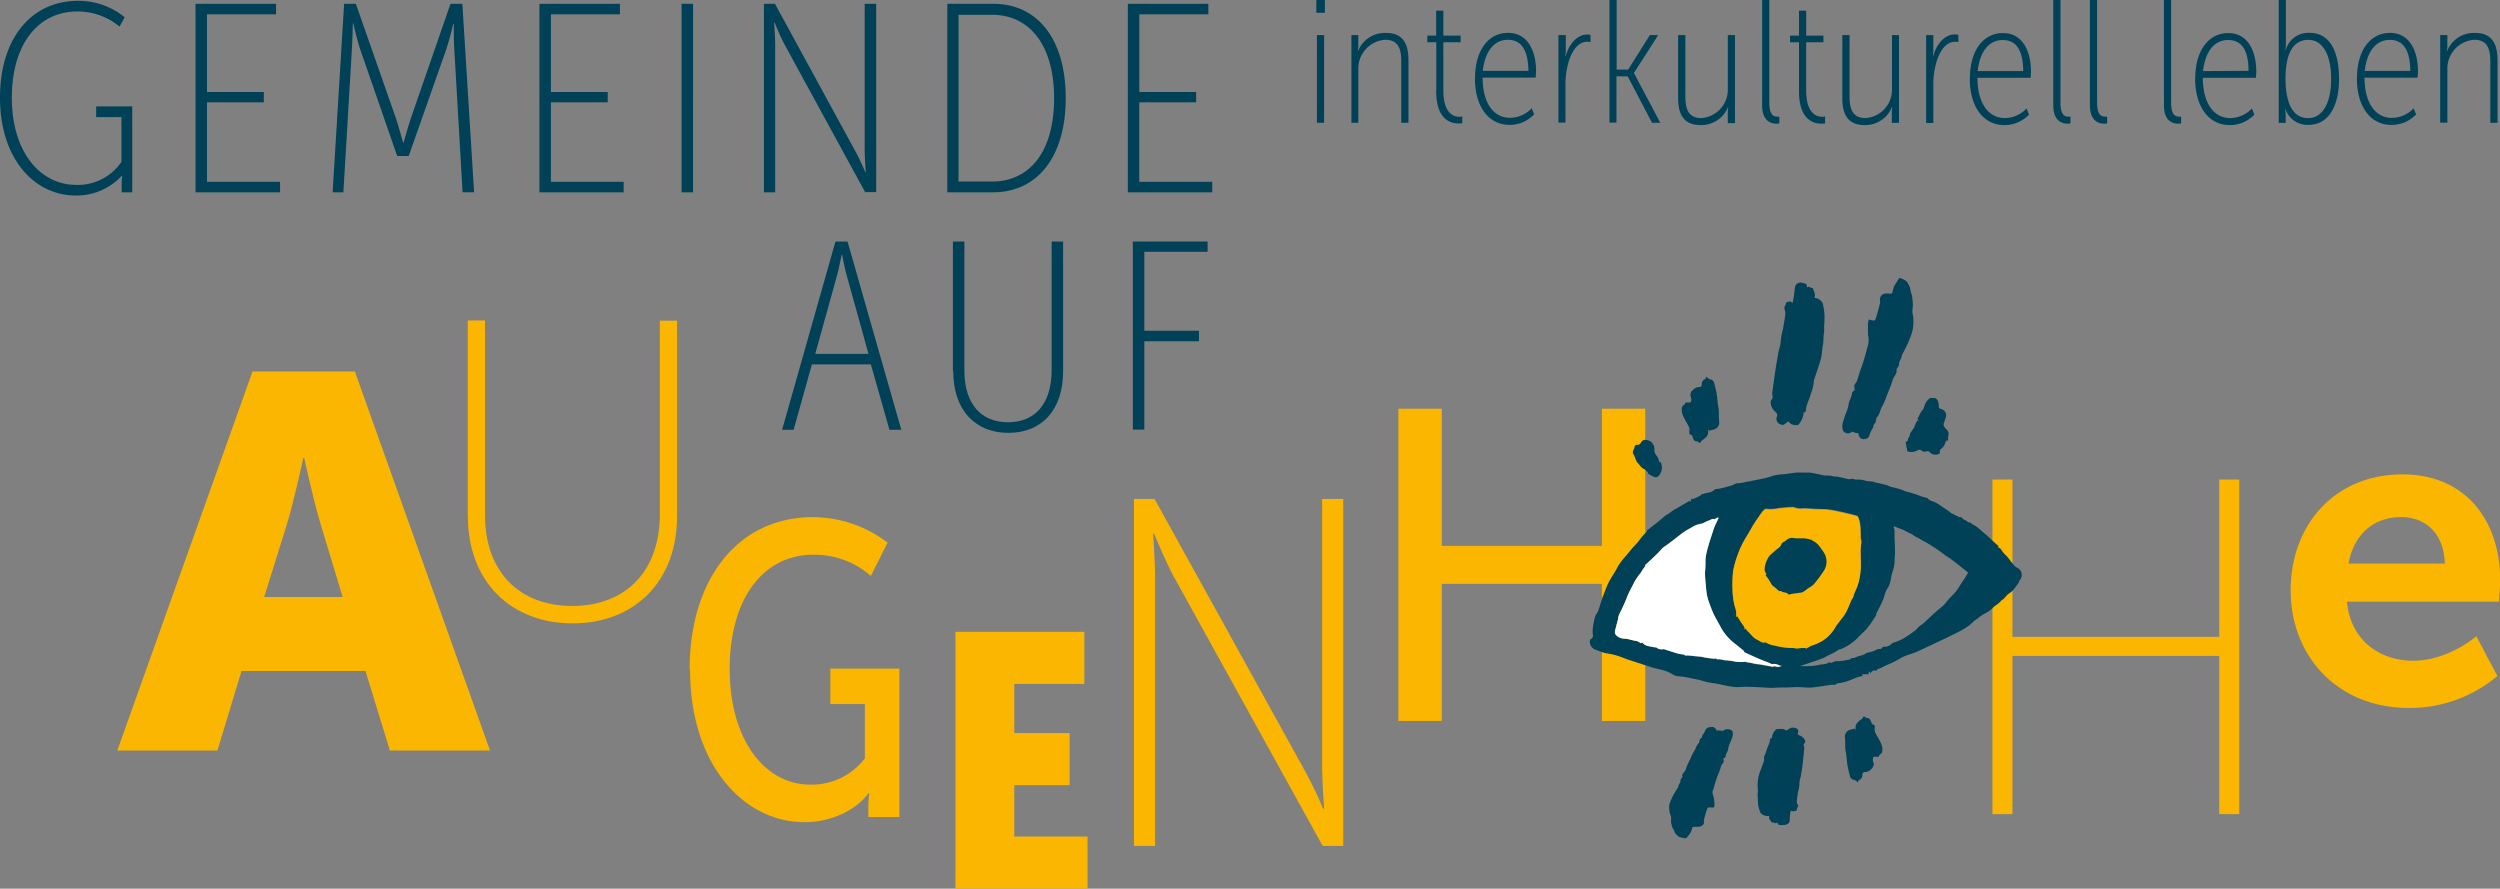 <svg xmlns="http://www.w3.org/2000/svg" viewBox="0 0 434.73 154.53"><rect x="0" y="0" width="434.73" height="154.53" fill="#808080" stroke="none"/><defs><style>.cls-1{fill:#fab600;}.cls-2{fill:#004157;}.cls-3{fill:#fff;}</style></defs><g id="Ebene_2" data-name="Ebene 2"><g id="Ebene_1-2" data-name="Ebene 1"><path class="cls-1" d="M398.34,102.8c0,11,7.88,20.31,20.56,20.31a23.74,23.74,0,0,0,15.38-5.55l-3.67-6.92s-4.88,4.26-11,4.26c-5.71,0-10.89-3.5-11.49-10.28h26.42s.22-2.58.22-3.72c0-10.28-5.92-18.41-17-18.41-11.41,0-19.44,8.36-19.44,20.31ZM408.39,98c.9-5,4.28-8.08,9.16-8.08,4.21,0,7.43,2.82,7.58,8.08Z"/><path class="cls-1" d="M67.8,130.51H85.21L61.71,64.6H43.91L20.4,130.51H37.81L42,116.68H63.55l4.25,13.83ZM52.9,79.62S54.45,86.81,55.71,91l3.87,12.81H45.94l4-12.81c1.25-4.15,2.8-11.34,2.8-11.34Z"/><path class="cls-1" d="M81.36,89.76c0,11.39,7.51,18.64,18.22,18.64s18.16-7.25,18.16-18.64v-34h-3V89.46c0,9.92-6,15.91-15.24,15.91s-15.16-6-15.16-15.76V55.73h-3v34Z"/><path class="cls-1" d="M120,116.49c0,16.61,9.44,26.48,19.86,26.48,4.83,0,9.08-2.18,11.14-5h.14a18.81,18.81,0,0,0-.14,2v2.1h5.39V116.27h-12v6.16h6v9.44a11.58,11.58,0,0,1-9.5,4.57c-7.88,0-14-7.77-14-20.1,0-11.9,5.54-19.88,14.62-19.88a14.86,14.86,0,0,1,9.93,3.7l2.9-5.8a21.45,21.45,0,0,0-13-4.43c-12.83,0-21.42,10.52-21.42,26.56Z"/><polygon class="cls-1" points="166.14 154.53 189.12 154.53 189.12 145.47 176.38 145.47 176.38 136.54 186 136.54 186 127.48 176.38 127.48 176.38 118.93 188.56 118.93 188.56 109.87 166.14 109.87 166.14 154.53 166.14 154.53"/><path class="cls-1" d="M197.19,147.1h3.67V100.38c0-3-.35-7.59-.35-7.59h.17s1.92,4.66,3.4,7.42L230,147.1h3.58V86.76h-3.67v46.29c0,3,.35,7.59.35,7.59h-.17a72.3,72.3,0,0,0-3.58-7.33L200.77,86.76h-3.58V147.1Z"/><polygon class="cls-1" points="243.17 125.37 250.71 125.37 250.71 101.53 278.56 101.53 278.56 125.37 286.1 125.37 286.1 71.07 278.56 71.07 278.56 94.92 250.71 94.92 250.71 71.07 243.17 71.07 243.17 125.37 243.17 125.37"/><polygon class="cls-1" points="346.47 141.57 349.95 141.57 349.95 114.06 385.91 114.06 385.91 141.57 389.39 141.57 389.39 83.39 385.91 83.39 385.91 110.74 349.95 110.74 349.95 83.39 346.47 83.39 346.47 141.57 346.47 141.57"/><path class="cls-2" d="M0,17C0,27.63,6,34,13.16,34a10.68,10.68,0,0,0,8-3.42h.1a11.14,11.14,0,0,0-.1,1.36v1.5H23V18.5H16.72v1.87h4.4v7.78a9.19,9.19,0,0,1-7.92,4C7.12,32.13,2.06,26.6,2.06,17,2.06,7.5,6.79,2,13.39,2a11.33,11.33,0,0,1,7.4,2.63L21.68,3a12.76,12.76,0,0,0-8-2.86C5.57.1,0,6.51,0,17ZM34,33.44H48.7V31.61H36V17.8h9.88V16H36V2.49H48V.66H34V33.44Zm23.79,0h1.92l1.49-25c.1-1.59.15-4.35.15-4.35h.09s.75,3.28,1.31,4.82l6.32,18.22h2L77.49,8.9A45.85,45.85,0,0,0,78.8,4.17h.1s0,2.67.09,4.26l1.45,25h2L80.4.66H78.34l-6.93,20c-.52,1.59-1.22,4.12-1.22,4.12h-.1s-.7-2.53-1.21-4.12l-7-20H59.84l-2,32.78Zm36,0h14.66V31.61H95.8V17.8h9.88V16H95.8V2.49h12V.66h-14V33.44Zm24.73,0h2V.66h-2V33.44Zm14.28,0h2V8.06c0-1.64-.18-4.12-.18-4.12h.09s1,2.53,1.83,4l13.9,25.47h1.92V.66h-2V25.81c0,1.63.19,4.12.19,4.12h-.09a38.61,38.61,0,0,0-1.92-4L134.76.66h-1.92V33.44Zm31.88,0h8c7.54,0,12.64-5.95,12.64-16.39S180.27.66,172.73.66h-8V33.44Zm2-1.87v-29h5.81c6.46,0,10.81,5.16,10.81,14.52S179,31.57,172.5,31.57Zm29.45,1.87H210.8V31.61H198.11V17.8H208V16h-9.88V2.49h12V.66h-14V33.44Z"/><path class="cls-2" d="M136,74.74H138l3.18-11.37h10.26l3.23,11.37h2.06L147.38,42h-2.1L136,74.74Zm5.76-13.2,3.7-13.3c.42-1.45.89-3.93.89-3.93h.09s.47,2.53.89,3.93l3.7,13.3Zm24,3c0,6.89,3.93,10.73,9.6,10.73s9.51-3.84,9.51-10.73V42h-2V64.35c0,6-3,9.08-7.59,9.08s-7.58-3.09-7.58-9V42h-2V64.58Zm31.23,10.16h2V59.34h9.5V57.51h-9.5V43.79h11V42h-13V74.74Z"/><path class="cls-2" d="M228.9,2.23h1.49V0H228.9V2.23ZM229,21.35h1.25V6.1H229V21.35Zm5.95,0h1.25V12.08a5,5,0,0,1,4.7-5.16c2.56,0,2.77,2.08,2.77,3.91V21.35h1.25V10.49c0-2.71-.85-4.76-3.87-4.76a5,5,0,0,0-4.88,3.11h-.06a5.13,5.13,0,0,0,.09-1V6.1H235V21.35Zm14.79-5.52c0,5.06,2.62,5.64,3.9,5.64a2.57,2.57,0,0,0,.64-.06V20.25a1.67,1.67,0,0,1-.51.06c-.95,0-2.78-.55-2.78-4.57V7.35h3V6.19h-3V1.86h-1.25V6.19H248.2V7.35h1.56v8.48Zm6.74-2.23c0,5,2.41,8.11,6,8.11a5.82,5.82,0,0,0,4.3-1.83l-.43-1.06a5.22,5.22,0,0,1-3.78,1.67c-2.69,0-4.73-2.31-4.76-7h9.24c0-.37.06-.76.06-1.07,0-3.35-1.31-6.71-4.88-6.71-3.38,0-5.73,3-5.73,7.87Zm1.37-1.28c.4-3.57,2.08-5.4,4.36-5.4s3.51,1.68,3.57,5.4Zm13.12,9h1.25V14.58c0-3,1.12-7.32,3.81-7.32a2.33,2.33,0,0,1,.55.06V6.07A2.25,2.25,0,0,0,276,6c-1.71,0-3.21,1.68-3.72,3.75h-.07a11,11,0,0,0,.07-1.25V6.1H271V21.35Zm8.87,0h1.25V13.27h1.95l4.24,8.08h1.43l-4.57-8.63v-.06l4.21-6.56H286.9l-3.78,6h-2V0h-1.25V21.35ZM291.81,17c0,2.68.83,4.75,3.88,4.75a5,5,0,0,0,4.79-3.11h.06a4.92,4.92,0,0,0-.09,1v1.77h1.25V6.1h-1.25v9.3a4.94,4.94,0,0,1-4.61,5.13c-2.56,0-2.77-2.08-2.77-3.91V6.1h-1.26V17Zm14.61,1.31c0,2.87,1.68,3.2,2.5,3.2a1.73,1.73,0,0,0,.49-.06V20.28a1.24,1.24,0,0,1-.36,0c-.61,0-1.38-.24-1.38-2.44V0h-1.25V18.27Zm6.41-2.44c0,5.06,2.62,5.64,3.9,5.64a2.57,2.57,0,0,0,.64-.06V20.25a1.69,1.69,0,0,1-.52.06c-.94,0-2.77-.55-2.77-4.57V7.35h3V6.19h-3V1.86h-1.25V6.19h-1.56V7.35h1.56v8.48ZM320.36,17c0,2.68.82,4.75,3.87,4.75A5,5,0,0,0,329,18.6h.06a4.92,4.92,0,0,0-.09,1v1.77h1.25V6.1H329v9.3a4.93,4.93,0,0,1-4.6,5.13c-2.57,0-2.78-2.08-2.78-3.91V6.1h-1.25V17Zm14.58,4.39h1.25V14.58c0-3,1.13-7.32,3.81-7.32a2.33,2.33,0,0,1,.55.06V6.07a2.2,2.2,0,0,0-.64-.09c-1.71,0-3.2,1.68-3.72,3.75h-.06s.06-.55.06-1.25V6.1h-1.25V21.35Zm7.59-7.75c0,5,2.41,8.11,6,8.11a5.81,5.81,0,0,0,4.3-1.83l-.43-1.06a5.21,5.21,0,0,1-3.78,1.67c-2.68,0-4.73-2.31-4.76-7h9.24a10.63,10.63,0,0,0,.07-1.07c0-3.35-1.32-6.71-4.88-6.71-3.39,0-5.74,3-5.74,7.87Zm1.37-1.28c.4-3.57,2.08-5.4,4.37-5.4s3.5,1.68,3.56,5.4Zm13.15,5.95c0,2.87,1.68,3.2,2.5,3.2a1.78,1.78,0,0,0,.49-.06V20.28a1.31,1.31,0,0,1-.37,0c-.61,0-1.37-.24-1.37-2.44V0h-1.25V18.27Zm6.37,0c0,2.87,1.68,3.2,2.5,3.2a1.73,1.73,0,0,0,.49-.06V20.28a1.24,1.24,0,0,1-.36,0c-.61,0-1.38-.24-1.38-2.44V0h-1.25V18.27Zm12.87,0c0,2.87,1.68,3.2,2.5,3.2a1.73,1.73,0,0,0,.49-.06V20.28a1.24,1.24,0,0,1-.36,0c-.61,0-1.38-.24-1.38-2.44V0h-1.25V18.27Zm5.43-4.67c0,5,2.41,8.11,6,8.11a5.82,5.82,0,0,0,4.3-1.83l-.43-1.06a5.21,5.21,0,0,1-3.78,1.67c-2.68,0-4.73-2.31-4.76-7h9.24c0-.37.06-.76.06-1.07,0-3.35-1.31-6.71-4.88-6.71-3.38,0-5.73,3-5.73,7.87Zm1.37-1.28c.4-3.57,2.08-5.4,4.36-5.4S391,8.6,391,12.32Zm13.12,9h1.25V20.22a8.61,8.61,0,0,0-.09-1.25h.06a4,4,0,0,0,4,2.74c3.42,0,5.31-3.14,5.31-8s-1.65-8-5.13-8a4.06,4.06,0,0,0-4.14,3h-.06a7.93,7.93,0,0,0,.09-1.22V0h-1.25V21.35Zm1.22-7.6c0-4.84,1.52-6.83,4-6.83s3.94,2.63,3.94,6.8-1.5,6.81-4,6.81c-3.05,0-3.93-3.36-3.93-6.78Zm12.41-.15c0,5,2.41,8.11,6,8.11a5.82,5.82,0,0,0,4.3-1.83l-.43-1.06a5.22,5.22,0,0,1-3.78,1.67c-2.69,0-4.73-2.31-4.76-7h9.24c0-.37.06-.76.06-1.07,0-3.35-1.31-6.71-4.88-6.71-3.38,0-5.73,3-5.73,7.87Zm1.37-1.28c.4-3.57,2.08-5.4,4.36-5.4s3.51,1.68,3.57,5.4Zm13.12,9h1.25V12.08a5,5,0,0,1,4.69-5.16c2.56,0,2.78,2.08,2.78,3.91V21.35h1.25V10.49c0-2.71-.86-4.76-3.87-4.76a5,5,0,0,0-4.88,3.11h-.07a4.64,4.64,0,0,0,.1-1V6.1h-1.25V21.35Z"/><path class="cls-2" d="M286.55,92.13l.58-.46c.33-.26.67-.51,1-.77.49-.41,1-.83,1.45-1.23.16-.13.37-.2.54-.32l1-.73c.13-.07.29-.13.44-.22l1.44-.84.83-.49c0,.08,0,.16.06.26.1-.24.2-.46.25-.6.18,0,.29.07.37,0q.57-.24,1.11-.51c.11-.05.16-.22.26-.25.5-.15,1-.26,1.5-.38a.66.66,0,0,0,.21-.08,2.6,2.6,0,0,0,.4-.23,1.19,1.19,0,0,1,.38-.25c.31,0,.62-.06.92-.12s.85-.21,1.27-.34a5.51,5.51,0,0,0,1.1-.39,1.22,1.22,0,0,1,.72-.15,8.75,8.75,0,0,0,1.51-.29c.08,0,.17,0,.25,0l.72-.18.56-.1c.57-.12,1.14-.22,1.7-.36s1.16-.38,1.76-.5,1.11-.11,1.66-.18,1.21-.18,1.82-.24a9.48,9.48,0,0,1,1.06,0c.42,0,.85,0,1.27,0,.6.08,1.19.23,1.79.33a3.35,3.35,0,0,0,1.27.18,3.93,3.93,0,0,1,1.2.18c.16,0,.34,0,.49,0,.68.14,1.34.31,2,.45a.54.54,0,0,0,.31,0c.35-.17.66.07,1,.08a5.21,5.21,0,0,1,1.49.14c.52.2,1.06.1,1.57.26s.76.19,1.15.28l.76.19a4.5,4.5,0,0,1,.68.2,1.82,1.82,0,0,0,.47.22,10.32,10.32,0,0,1,2.36.7,1.82,1.82,0,0,0,.68.19,20.21,20.21,0,0,1,2.27.77l.91.23s.06,0,.07,0c.32.53.92.55,1.4.79a12.47,12.47,0,0,1,1.24.8l1.22.81a1.85,1.85,0,0,1,.25.24l1.54.74c.13-.13.28,0,.46.18a.8.8,0,0,0,.45.3c.33.07.48.55.89.39.31.41.83.52,1.2.83s.77.67,1.16,1,.74.62,1.09.95.64.63,1,.94c.15.15.33.28.51.43l-.23.17a1,1,0,0,1,.76.61,7.74,7.74,0,0,0,.9,1c.44.53.84,1.1,1.29,1.62a2.41,2.41,0,0,0,.61.41,1.38,1.38,0,0,1,.29,2.12c-.08.09-.06.26-.14.37a16.78,16.78,0,0,1-1.07,1.44,7,7,0,0,1-.8.6c-.3.28-.55.61-.84.89-.08.08-.23.09-.29.19l-.34.35s0,0,0,0c-.3.31-.7.5-1,.78a5.5,5.5,0,0,1-1.65,1.21,5.71,5.71,0,0,0-1.2.85,3.68,3.68,0,0,0-.39.24c-.43.36-.82.78-1.28,1.1a13.94,13.94,0,0,1-1.72,1c-.81.42-1.63.81-2.45,1.2l-2.27,1.07c-.84.39-1.66.81-2.51,1.17-.67.29-1.39.45-2.06.74s-1.31.73-2,1.06-1.23.51-1.81.83a3.82,3.82,0,0,1-.72.31c-.15,0-.26.21-.41.35-.39-.22-.67,0-1,.4l-.29-.37v.56H323.8c.18.4,0,.33-.34.38a10.71,10.71,0,0,0-1.27.45,9,9,0,0,1-2.65.75c-.16,0-.32.21-.41.27a4.52,4.52,0,0,0-.8,0c-.73.09-1.46.23-2.2.32a11.84,11.84,0,0,1-1.46.15c-.71,0-1.42-.09-2.13-.09s-1.29.06-1.94.07c-.29,0-.58,0-.86,0-.57,0-1.14.07-1.71.07s-1.33-.08-2-.11-1.64-.08-2.46-.08-1.48.12-2.21,0c-.95-.11-1.88-.36-2.82-.54-.55-.1-1.1-.15-1.65-.27s-1.06-.31-1.6-.43-1.29-.25-1.93-.4a12.27,12.27,0,0,0-1.71-.2,3.23,3.23,0,0,1-1-.45,8.28,8.28,0,0,0-1-.46c-.7-.21-1.41-.36-2.12-.55-.44-.12-.87-.28-1.31-.42l-3.09-1c-.58-.2-1.15-.45-1.74-.64s-.88-.25-1.33-.35a7.9,7.9,0,0,1-2.25-.61,3.57,3.57,0,0,0-.46-.16,1.51,1.51,0,0,1-.88-1.57c0-.12.15-.24.26-.32a.57.57,0,0,0,.27-.61,4.77,4.77,0,0,1,0-1.41,14.15,14.15,0,0,1,.38-1.83c.11-.35.41-.65.53-1,.27-.73.48-1.49.72-2.23.06-.16.12-.32.19-.48.3-.75.57-1.53.93-2.25s1-1.63,1.44-2.45a3.65,3.65,0,0,1,.34-.61,4.17,4.17,0,0,1,.26-.37c.18-.24.36-.47.55-.7.56-.67,1.12-1.32,1.68-2a11.13,11.13,0,0,0,1.19-1.37,9.94,9.94,0,0,1,1.11-1.25,1.55,1.55,0,0,0,.17-.5l0,.06Zm27.77,20.43a5.18,5.18,0,0,1,1.12-.52,6.83,6.83,0,0,0,2.21-1.22,6.53,6.53,0,0,0,1.17-1.28c.24-.3.41-.67.64-1,.49-.68,1.06-1.3,1.48-2s.71-1.58,1.07-2.37c.08-.16.25-.3.28-.47.16-.7.55-1.32.77-2a11.38,11.38,0,0,0,.51-2.66c.08-.93,0-1.89,0-2.83a12.79,12.79,0,0,1,.06-1.52,2.18,2.18,0,0,0-.05-1.16,1.72,1.72,0,0,1,0-.51c0-.63,0-1.26-.1-1.89a5.86,5.86,0,0,0-.26-1.08c-.05-.15-.17-.36-.3-.4-.64-.19-1.28-.34-1.93-.49-.88-.2-1.77-.43-2.67-.55s-1.61-.1-2.42-.14l-2-.12h-.28a3.51,3.51,0,0,1-1.44-.1.78.78,0,0,0-.34-.12c-.81,0-1.61.1-2.42.17a7.1,7.1,0,0,1-2.25.15.22.22,0,0,0-.18,0,2.6,2.6,0,0,0-.52.47c-.5.69-1,1.4-1.45,2.11-.27.41-.48.84-.73,1.25-.4.69-.83,1.36-1.2,2.06a15.25,15.25,0,0,0-.84,1.9,18.22,18.22,0,0,0-.85,2.94,22.54,22.54,0,0,0-.11,3.08,13,13,0,0,0,.41,3.16,3.72,3.72,0,0,1,.24,1.69s0,0,.09.09l.11-.17c.06.11.11.24.18.36.21.34.42.69.65,1s.54.58.41,1.05l.18-.26a4.17,4.17,0,0,0,.37.49c.54.49.92,1.14,1.62,1.45.47.2.85.64,1.44.5a.25.25,0,0,1,.11,0,3.51,3.51,0,0,0,1.5.53,10.92,10.92,0,0,0,3.12.42,4.12,4.12,0,0,1,.7.11c.46,0,.88-.1,1.3-.11a2.71,2.71,0,0,0,.63-.12Zm-11,.89a.72.72,0,0,0-.15-.29c-.5-.41-1-.82-1.51-1.21a9.23,9.23,0,0,1-2.18-2.4c-.15-.25-.28-.5-.42-.76-.34-.61-.72-1.2-1-1.83s-.56-1.36-.81-2a11.43,11.43,0,0,1-.42-1.41,13.61,13.61,0,0,1-.17-1.43c-.06-.76-.14-1.52-.17-2.28,0-.38.05-.76.06-1.15,0-.55,0-1.1.05-1.64a11.45,11.45,0,0,1,.38-1.85c.31-1.08.68-2.14,1-3.2a1.55,1.55,0,0,1,.13-.36c.24-.53.48-1,.73-1.58l-.12-.12-.42.23c-.05,0-.12.11-.15.1-.42-.18-.73.16-1.08.25s-.82.45-1.26.53a4.14,4.14,0,0,0-1.44.51c-.45.3-.95.52-1.4.82s-1.07.79-1.6,1.2c-.36.28-.72.57-1.09.84s-.79.53-1.15.84-.58.64-.89.94c-.64.62-1.29,1.24-1.95,1.84-.12.11-.3.15-.17.36,0,0-.06.08-.1.12l-.36.5c-.12.18-.21.38-.33.55a10.72,10.72,0,0,0-1.07,1.5c-.4.83-.85,1.63-1.23,2.47a30.48,30.48,0,0,1-1.48,3.3,2.59,2.59,0,0,0-.18.81c-.19.71-.39,1.41-.55,2.12a.78.78,0,0,0,.12.55,1.9,1.9,0,0,0,1.51.7c.72,0,1.37.33,2.07.4a2.64,2.64,0,0,1,.83.43c.08-.14.18-.21.37,0a1.45,1.45,0,0,0,.69.42c.45.13.92.19,1.39.29a.54.54,0,0,1,.22,0,1.35,1.35,0,0,0,1.14.32.47.47,0,0,1,.23,0c.81.26,1.61.53,2.42.76a7.24,7.24,0,0,0,1.1.17s.05.16.08.16a6.18,6.18,0,0,1,1.29.1c.61.09,1.24.08,1.86.22s1.26.2,1.89.28a1.46,1.46,0,0,0,.37-.08c0,.07.07.15.09.18a4.24,4.24,0,0,1,.61,0c.36.05.72.16,1.08.18a10.38,10.38,0,0,1,1.66.24,8.66,8.66,0,0,0,1.69,0c0,.18.51.19.72.2s.54.12.82.17.6.07.9.12l2.38.43c0-.1.54.09,1.45-.07-.9-.19-.43-.34-1.33-.43a.77.77,0,0,0-.3.07l-.72-.32-1.47-.58-1.8-.8-.88-.41Zm25.94-21.8a2.61,2.61,0,0,1,.18.5,3,3,0,0,1,0,.52c0,1.07.08,2.14.09,3.21a12.4,12.4,0,0,1-.08,1.36,5.65,5.65,0,0,1-.29,2,6.55,6.55,0,0,0-.34,1.42,6.87,6.87,0,0,1-.3,1.1c-.16.38-.44.72-.6,1.1s-.29,1-.51,1.52c-.33.77-.73,1.51-1.11,2.28-.07,0-.11.13,0,.25-.25.38-.49.77-.75,1.15a14.57,14.57,0,0,1-1,1.34c-.52.57-1.11,1.08-1.64,1.65a9.09,9.09,0,0,1-2.83,1.84c-.08,0-.21,0-.29.06-.33.19-.64.42-1,.6s-.95.42-1.39.7c-.6.39-4.34,1.51-4.33,1.58h.52c.4,0,.8,0,1.2,0a10.41,10.41,0,0,0,1.57-.22c.58-.15,1.24,0,1.78-.52,0,.22.26.2.42.12a3.28,3.28,0,0,1,.71-.23c.12-.06.28,0,.42,0a8.11,8.11,0,0,0,1.31-.19c.31-.09.67,0,.93-.32.1-.1.35,0,.6-.08.59-.39,1.49-.34,2-.84.48-.12.87-.2,1.24-.32s.5-.27.77-.34.64.06.79-.35c0,0,.15-.05.23-.06a1.88,1.88,0,0,0,1.46-.61.38.38,0,0,1,.18-.09,11.68,11.68,0,0,0,1.67-.68,23.43,23.43,0,0,0,2.19-1.49c.26-.19.43-.48.67-.69s.5-.32.71-.51c.74-.67,1.44-1.37,2.18-2,.5-.46,1.07-.87,1.55-1.36a16.33,16.33,0,0,1,1.45-1.64,8.1,8.1,0,0,0,1.27-1.73,24.74,24.74,0,0,0,1.35-2.11c-.72-.58-1.48-1.2-2.25-1.79a18.56,18.56,0,0,0-1.64-1.15,28.29,28.29,0,0,0-3.65-2.44c-.46-.19-.86-.54-1.33-.73s-.76-.54-1.21-.71-.81-.44-1.23-.62-.79-.26-1.16-.45-.39-.12-.49,0Z"/><path class="cls-2" d="M325.75,73.9c.12.27-.09.53-.26.83a5.52,5.52,0,0,0-.43,1,.84.84,0,0,1-.71.6c-.68.13-1-.14-1.18-.85,0-.06,0-.17-.07-.17a2.22,2.22,0,0,1-.59-.07c-.19-.09-.28-.26-.55-.1a1,1,0,0,1-1.46-.24,2.13,2.13,0,0,1-.1-1.11,3.12,3.12,0,0,1,.18-.73q.14-.47.3-.93a8.52,8.52,0,0,0,.58-1.77c.06-.72.55-1.27.59-2,0-.16.22-.31.36-.48l.12.13a4,4,0,0,1-.06-1c0-.23.31-.42.4-.66.22-.61.39-1.24.59-1.86.14-.39.31-.77.43-1.17.24-.76.45-1.52.67-2.28.09-.31.14-.64.26-.94a3.86,3.86,0,0,0,0-1.88c0-.62,0-1.23,0-1.85a4.88,4.88,0,0,1,.14-.81,6.55,6.55,0,0,0,.92.19c.09,0,.24-.2.29-.34s.18-.59.27-.9c.16-.58.33-1.17.47-1.77a2.27,2.27,0,0,0,0-.64,1,1,0,0,1,1-1.06,3.09,3.09,0,0,1,.53,0c.55.08.58.05.71-.51a3.3,3.3,0,0,1,.27-.84,14.29,14.29,0,0,1,.79-1.23c0-.06.14-.14.18-.12a4,4,0,0,1,1.11.55,3.21,3.21,0,0,1,.75,1.77c.05.27.19.53.24.8a11.79,11.79,0,0,1,.13,1.32,3.31,3.31,0,0,1,0,.55,7.73,7.73,0,0,0-.07.95c0,.22.1.45.12.67a11.07,11.07,0,0,1,.06,1.15,7.31,7.31,0,0,1-.15,1.32,9.75,9.75,0,0,1-.49,1.47,12.52,12.52,0,0,1-.51,1.19c-.26.55-.55,1.09-.83,1.63a1,1,0,0,0-.08.3c-.07.47-.49.82-.44,1.37,0,.24-.25.5-.38.76,0,0-.08.09-.07.13.16.62-.31,1-.53,1.49s-.3.89-.47,1.33c-.25.65-.53,1.3-.8,2a9.79,9.79,0,0,1-.69,1.59c-.37.59-.39,1.31-.88,1.85-.2.22-.17.62-.28.93a2.56,2.56,0,0,1-.36.48Z"/><path class="cls-2" d="M310.59,52.61l.65-.22.5.26c.08-.47.17-.91.23-1.35s.11-1,.18-1.47a1,1,0,0,1,1.18-.67,1.06,1.06,0,0,1,.19.06c.64.12.64.12.71.76.23-.09.47-.21.65.09,0,0,.22,0,.35,0,.17.57.55,1.1.29,1.75a1.62,1.62,0,0,1,1.46,1,14.11,14.11,0,0,1,.29,2c0,.64,0,1.28-.08,1.92a5.53,5.53,0,0,1,0,1.08c-.16.71-.05,1.42-.19,2.13s-.16,1.46-.3,2.18a18.18,18.18,0,0,1-.56,1.87c-.23.71-.48,1.4-.7,2.11a1.6,1.6,0,0,0-.05.49,8.07,8.07,0,0,1-.5,1.87c-.16.69-.49,1.34-.7,2a8.36,8.36,0,0,0-.22,1.17l-.33.09a3.49,3.49,0,0,1-1,2.2c-.59,0-1.26,0-1.61-.65a4.2,4.2,0,0,0-.62.42c-.34.34-.7.13-1,0a1,1,0,0,1-.43-1.23c.17-.4,0-.64-.3-.88a2.34,2.34,0,0,1-.78-1.67.79.79,0,0,1,.21-.49c.31-.37,0-.75.06-1.12.2-1.39.39-2.79.6-4.18.13-.88.29-1.76.45-2.64,0-.28.13-.57.19-.85a6.59,6.59,0,0,0,.25-1.37,11,11,0,0,1,.39-2.06c.14-.82.29-1.65.39-2.47a1.81,1.81,0,0,0-.11-.89.93.93,0,0,1,.17-.84,1.43,1.43,0,0,0,.09-.41Z"/><path class="cls-2" d="M297.25,74.89s-.05-.1-.14-.24a2,2,0,0,0-.07.44,1.27,1.27,0,0,1-.56,1.09,3.21,3.21,0,0,1-.62.48c-.07.12-.13.28-.23.34s-.22-.08-.32-.14-.08-.12-.11-.11c-.77.06-.76-.58-.95-1,0,0,0-.09-.07-.09-.53-.1-.42-.47-.4-.84a1.3,1.3,0,0,0-.12-.65c-.28-.58-.66-1.12-.91-1.71a2.44,2.44,0,0,1-.27-1.61c0-.22.33-.39.49-.59a1.16,1.16,0,0,0,.14-.27l.86,0a1.13,1.13,0,0,0,0-1.07,1.11,1.11,0,0,1,.43-1.11,1.41,1.41,0,0,1,1.09-.5.43.43,0,0,0,.43-.49.93.93,0,0,1,.56-.89c.13-.07.2-.29.3-.44.19.32.19.33.68.48a.84.84,0,0,1,.63.66c.16.66.34,1.32.45,2s.13,1.5.28,2.22,0,1.72.15,2.57a1.27,1.27,0,0,1-1,1.28,2.74,2.74,0,0,0-.66.2Z"/><path class="cls-2" d="M336.54,69.22c.57.33.59,1,.61,1.6,0,.11.19.26.33.3a1.1,1.1,0,0,1,.89,1.39c-.12.37-.21.74-.35,1.08-.21.75.62,1,.77,1.54a1.15,1.15,0,0,1,.07.36,3.9,3.9,0,0,0-.11.74c.05.33,0,.46-.36.4a4.13,4.13,0,0,1-.29.79,2,2,0,0,1-.52.61.49.49,0,0,0-.24.53c0,.11,0,.28-.1.33a1.39,1.39,0,0,1-1.76-.34.48.48,0,0,0-.32-.09c-.34,0-.67.25-1-.11a.64.64,0,0,0-.79,0,2.14,2.14,0,0,1-1.7.13c-.09-.51-.2-1.06-.31-1.63.35-.06.46-.29.44-.63,0-.06.11-.13.16-.19s.1-.11.1-.17c0-.71.68-1.12.88-1.76a6.89,6.89,0,0,1,.47-1,.87.87,0,0,1,.19.08l.06-.06-.24-.26c.21-.4.4-.82.63-1.22.12-.22.33-.39.44-.61s.16-.58.3-.83a2.2,2.2,0,0,1,.89-1c.09,0,.24,0,.37,0Z"/><path class="cls-2" d="M286.56,82.17l-.35-.36a1.4,1.4,0,0,0-.34-.26c-.51-.22-.74-.72-1.1-1.08s-.39-1-.71-1.45.09-.81.15-1.21.25-.5.65-.46c.17,0,.42-.24.53-.44a.75.75,0,0,1,.87-.4,1.53,1.53,0,0,1,1.42,1.68,1.57,1.57,0,0,0,.42,1.09,2.56,2.56,0,0,1,.32.64c.08.17,0,.48.33.44,0,0,.05,0,.06.09a2.1,2.1,0,0,1-.6,2.49.68.68,0,0,1-.56,0,5.83,5.83,0,0,1-1-.55c-.08,0-.08-.22-.08-.24Z"/><path class="cls-1" d="M314.14,112.78a1.46,1.46,0,0,0-.45-.1c-.42,0-.84.07-1.3.11a4.12,4.12,0,0,0-.7-.11,10.92,10.92,0,0,1-3.12-.42,3.51,3.51,0,0,1-1.5-.53.25.25,0,0,0-.11,0c-.59.14-1-.3-1.44-.5-.7-.31-1.08-1-1.62-1.45a4.17,4.17,0,0,1-.37-.49l-.18.26c.13-.47-.19-.73-.41-1.05s-.44-.69-.65-1c-.07-.12-.12-.25-.18-.36l-.11.17c-.06-.06-.1-.08-.09-.09a3.72,3.72,0,0,0-.24-1.69,13,13,0,0,1-.41-3.16,22.54,22.54,0,0,1,.11-3.08,18.22,18.22,0,0,1,.85-2.94,15.25,15.25,0,0,1,.84-1.9c.37-.7.8-1.37,1.2-2.06.25-.41.46-.84.73-1.25.46-.71.95-1.42,1.45-2.11a2.6,2.6,0,0,1,.52-.47.22.22,0,0,1,.18,0,7.1,7.1,0,0,0,2.25-.15c.81-.07,1.61-.13,2.42-.17a.78.78,0,0,1,.34.12,3.51,3.51,0,0,0,1.44.1h.28l2,.12c.81,0,1.62,0,2.42.14s1.79.35,2.67.55c.65.15,1.29.3,1.93.49.13,0,.25.25.3.4a5.86,5.86,0,0,1,.26,1.08c.06.63.07,1.26.1,1.89a1.72,1.72,0,0,0,0,.51,2.18,2.18,0,0,1,.05,1.16,12.79,12.79,0,0,0-.06,1.52c0,.94.1,1.9,0,2.83a11.38,11.38,0,0,1-.51,2.66c-.22.67-.61,1.29-.77,2,0,.17-.2.31-.28.47-.36.79-.64,1.62-1.07,2.37s-1,1.34-1.48,2c-.23.32-.4.69-.64,1a6.53,6.53,0,0,1-1.17,1.28,6.83,6.83,0,0,1-2.21,1.22,5.18,5.18,0,0,0-1.12.52c-.09,0-.14.17-.18.22Z"/><path class="cls-3" d="M303.56,115.07a8.66,8.66,0,0,1-1.69,0,10.38,10.38,0,0,0-1.66-.24c-.36,0-.72-.13-1.08-.18a4.24,4.24,0,0,0-.61,0s0-.11-.09-.18a1.46,1.46,0,0,1-.37.08c-.63-.08-1.27-.14-1.89-.28s-1.25-.13-1.86-.22A6.18,6.18,0,0,0,293,114s-.08-.15-.08-.16a7.24,7.24,0,0,1-1.1-.17c-.81-.23-1.61-.5-2.42-.76a.47.47,0,0,0-.23,0,1.35,1.35,0,0,1-1.14-.32.54.54,0,0,0-.22,0c-.47-.1-.94-.16-1.39-.29a1.45,1.45,0,0,1-.69-.42c-.19-.22-.29-.15-.37,0a2.64,2.64,0,0,0-.83-.43c-.7-.07-1.35-.35-2.07-.4a1.9,1.9,0,0,1-1.51-.7.78.78,0,0,1-.12-.55c.16-.71.36-1.41.55-2.12a2.59,2.59,0,0,1,.18-.81,30.48,30.48,0,0,0,1.48-3.3c.38-.84.83-1.64,1.23-2.47a10.72,10.72,0,0,1,1.07-1.5c.12-.17.21-.37.33-.55l.36-.5s.11-.1.1-.12c-.13-.21.05-.25.17-.36.66-.6,1.31-1.22,1.95-1.84.31-.3.57-.66.89-.94s.77-.55,1.15-.84.73-.56,1.09-.84c.53-.41,1.05-.83,1.6-1.2s.95-.52,1.4-.82a4.14,4.14,0,0,1,1.44-.51c.44-.08.83-.41,1.26-.53s.66-.43,1.08-.25c0,0,.1-.06.15-.1l.42-.23.12.12c-.25.53-.49,1-.73,1.58A1.55,1.55,0,0,0,298,92c-.35,1.06-.72,2.12-1,3.2A11.45,11.45,0,0,0,296.6,97c-.06.54,0,1.09-.05,1.64,0,.39-.08.77-.06,1.15,0,.76.11,1.52.17,2.28a13.61,13.61,0,0,0,.17,1.43,11.43,11.43,0,0,0,.42,1.41c.25.69.5,1.38.81,2s.67,1.22,1,1.83c.14.26.27.51.42.76a9.23,9.23,0,0,0,2.18,2.4c.51.39,1,.8,1.51,1.21a.72.72,0,0,1,.15.29l.88.41,1.8.8,1.47.58.72.32a.77.77,0,0,1,.3-.07c.9.09.49.19,1.38.37-.91.16-.49.27-1.43-.08,0,0,0,.11-.07.21l-2.38-.43c-.3,0-.6-.07-.9-.12s-.55-.15-.82-.17"/><path class="cls-2" d="M307,100.06l.18-.19a2.77,2.77,0,0,1-.32-.68,3.82,3.82,0,0,1,.52-2c.27-.7.89-1,1.42-1.53.33-.29.84-.51,1-1.09.06-.24.55-.36.79-.6a1.48,1.48,0,0,1,1.38-.4c.66.1,1.34,0,2,.07a5.09,5.09,0,0,1,1,.24l.06-.12c0,.08,0,.21.1.23a3.22,3.22,0,0,1,1.37,1.16c.19.27.4.54.58.82a2.93,2.93,0,0,1,0,3.39,23.31,23.31,0,0,1-1.69,2.26,4.65,4.65,0,0,1-1,.69,10.1,10.1,0,0,1-.84.62,1.66,1.66,0,0,1-.6.15l-1.39.19c-.1,0-.19.07-.29.09s-.27,0-.3,0c-.28-.46-.87-.24-1.22-.56-.08-.08-.29,0-.34,0-.33-.28-.58-.52-.86-.72a1.57,1.57,0,0,1-.62-.7,7.45,7.45,0,0,0-.92-1.34Z"/><path class="cls-2" d="M296,128.22c-.14-.17.05-.37.2-.58a3.5,3.5,0,0,0,.36-.69.86.86,0,0,1,.67-.48c.66-.16,1,0,1.22.45,0,0,0,.11.08.11a4.28,4.28,0,0,1,.61,0c.18,0,.29.15.54,0a1.3,1.3,0,0,1,1.48,0c.19.17.16.48.17.73a1.54,1.54,0,0,1-.13.5c-.07.22-.14.44-.23.66a4.6,4.6,0,0,0-.45,1.25c0,.48-.46.9-.45,1.38,0,.11-.2.23-.32.36l-.13-.08a1.8,1.8,0,0,1,.12.66c0,.16-.27.31-.34.48-.18.43-.3.87-.47,1.31-.1.28-.24.55-.34.83-.18.53-.34,1.06-.5,1.59a3.86,3.86,0,0,1-.2.66c-.23.45,0,.84.1,1.26s.12.82.15,1.23a2.52,2.52,0,0,1-.08.56c-.33,0-.63,0-.93,0-.1,0-.22.16-.27.26a4.48,4.48,0,0,0-.2.62c-.12.42-.25.83-.35,1.24a1.25,1.25,0,0,0,0,.43c.05.37-.37.75-.91.81l-.53,0c-.55,0-.58,0-.67.41a1.81,1.81,0,0,1-.21.59c-.2.31-.46.61-.7.91a.35.35,0,0,1-.16.1,4.74,4.74,0,0,1-1.15-.26,1.9,1.9,0,0,1-.87-1.1c-.07-.18-.23-.34-.29-.51a5.59,5.59,0,0,1-.23-.87,1.23,1.23,0,0,1,0-.38c0-.21,0-.43,0-.64a3.83,3.83,0,0,0-.17-.43,4.06,4.06,0,0,1-.14-.76,3.1,3.1,0,0,1,0-.91,7.15,7.15,0,0,1,.38-1c.13-.29.27-.57.43-.85s.48-.78.71-1.17a.58.58,0,0,0,.07-.21c0-.33.43-.61.34-1,0-.15.2-.36.32-.54,0,0,.07-.08.06-.1-.21-.4.23-.7.42-1s.23-.63.37-.94c.21-.46.44-.92.66-1.39a5.75,5.75,0,0,1,.58-1.13c.32-.43.3-.92.74-1.33.18-.17.13-.44.22-.65s.17-.2.32-.36Z"/><path class="cls-2" d="M312.53,140.87l-.63.22-.51-.12c-.05.32-.11.62-.14.92s0,.67-.07,1-.59.59-1.13.58l-.19,0c-.65,0-.65,0-.77-.44-.22.09-.45.2-.65,0,0,0-.22,0-.34,0-.21-.37-.63-.68-.42-1.15a1.75,1.75,0,0,1-1.51-.49,6.14,6.14,0,0,1-.43-1.34,9.21,9.21,0,0,1-.06-1.29,3,3,0,0,1-.05-.73c.12-.48,0-.95,0-1.44s.05-1,.15-1.49a9.54,9.54,0,0,1,.43-1.31c.17-.49.37-1,.54-1.48a.78.78,0,0,0,0-.34c-.06-.44.26-.86.36-1.3a13.92,13.92,0,0,1,.56-1.42,4.94,4.94,0,0,0,.14-.8l.32-.1a2.07,2.07,0,0,1,.81-1.57c.58,0,1.24-.16,1.64.27a4.92,4.92,0,0,0,.58-.35,1.12,1.12,0,0,1,1-.1.58.58,0,0,1,.51.78c-.13.28,0,.42.37.55a1.43,1.43,0,0,1,.89,1c0,.11-.08.25-.18.36-.28.27.05.5,0,.75-.09.95-.18,1.91-.29,2.86-.07.61-.17,1.21-.27,1.81,0,.2-.09.4-.13.6a3.06,3.06,0,0,0-.15.93,5.28,5.28,0,0,1-.24,1.42c-.08.57-.18,1.13-.22,1.7a.94.94,0,0,0,.17.58c.15.22,0,.39-.11.58s0,.19-.06.28Z"/><path class="cls-2" d="M322.47,126.7l.14.25a1.65,1.65,0,0,0,.07-.45c-.06-.5.26-.79.57-1.08a4.09,4.09,0,0,1,.61-.49c.08-.12.13-.27.24-.33s.21.08.32.14.07.11.11.11c.76-.06.75.58,1,1,0,0,0,.09.07.09.52.1.41.48.39.84a1.42,1.42,0,0,0,.12.65c.29.58.66,1.12.92,1.71a2.58,2.58,0,0,1,.27,1.61c-.06.23-.33.39-.5.59a1.47,1.47,0,0,0-.14.28l-.86-.05a1.21,1.21,0,0,0,0,1.08c.15.26-.08.82-.42,1.11a1.45,1.45,0,0,1-1.09.49.43.43,0,0,0-.43.5.91.91,0,0,1-.56.88c-.14.08-.2.29-.3.44-.2-.32-.2-.33-.69-.47a.86.86,0,0,1-.63-.66c-.15-.67-.33-1.32-.44-2s-.13-1.5-.28-2.22c-.18-.87,0-1.73-.16-2.58a1.3,1.3,0,0,1,1.06-1.28,2.82,2.82,0,0,0,.65-.2Z"/></g></g></svg>